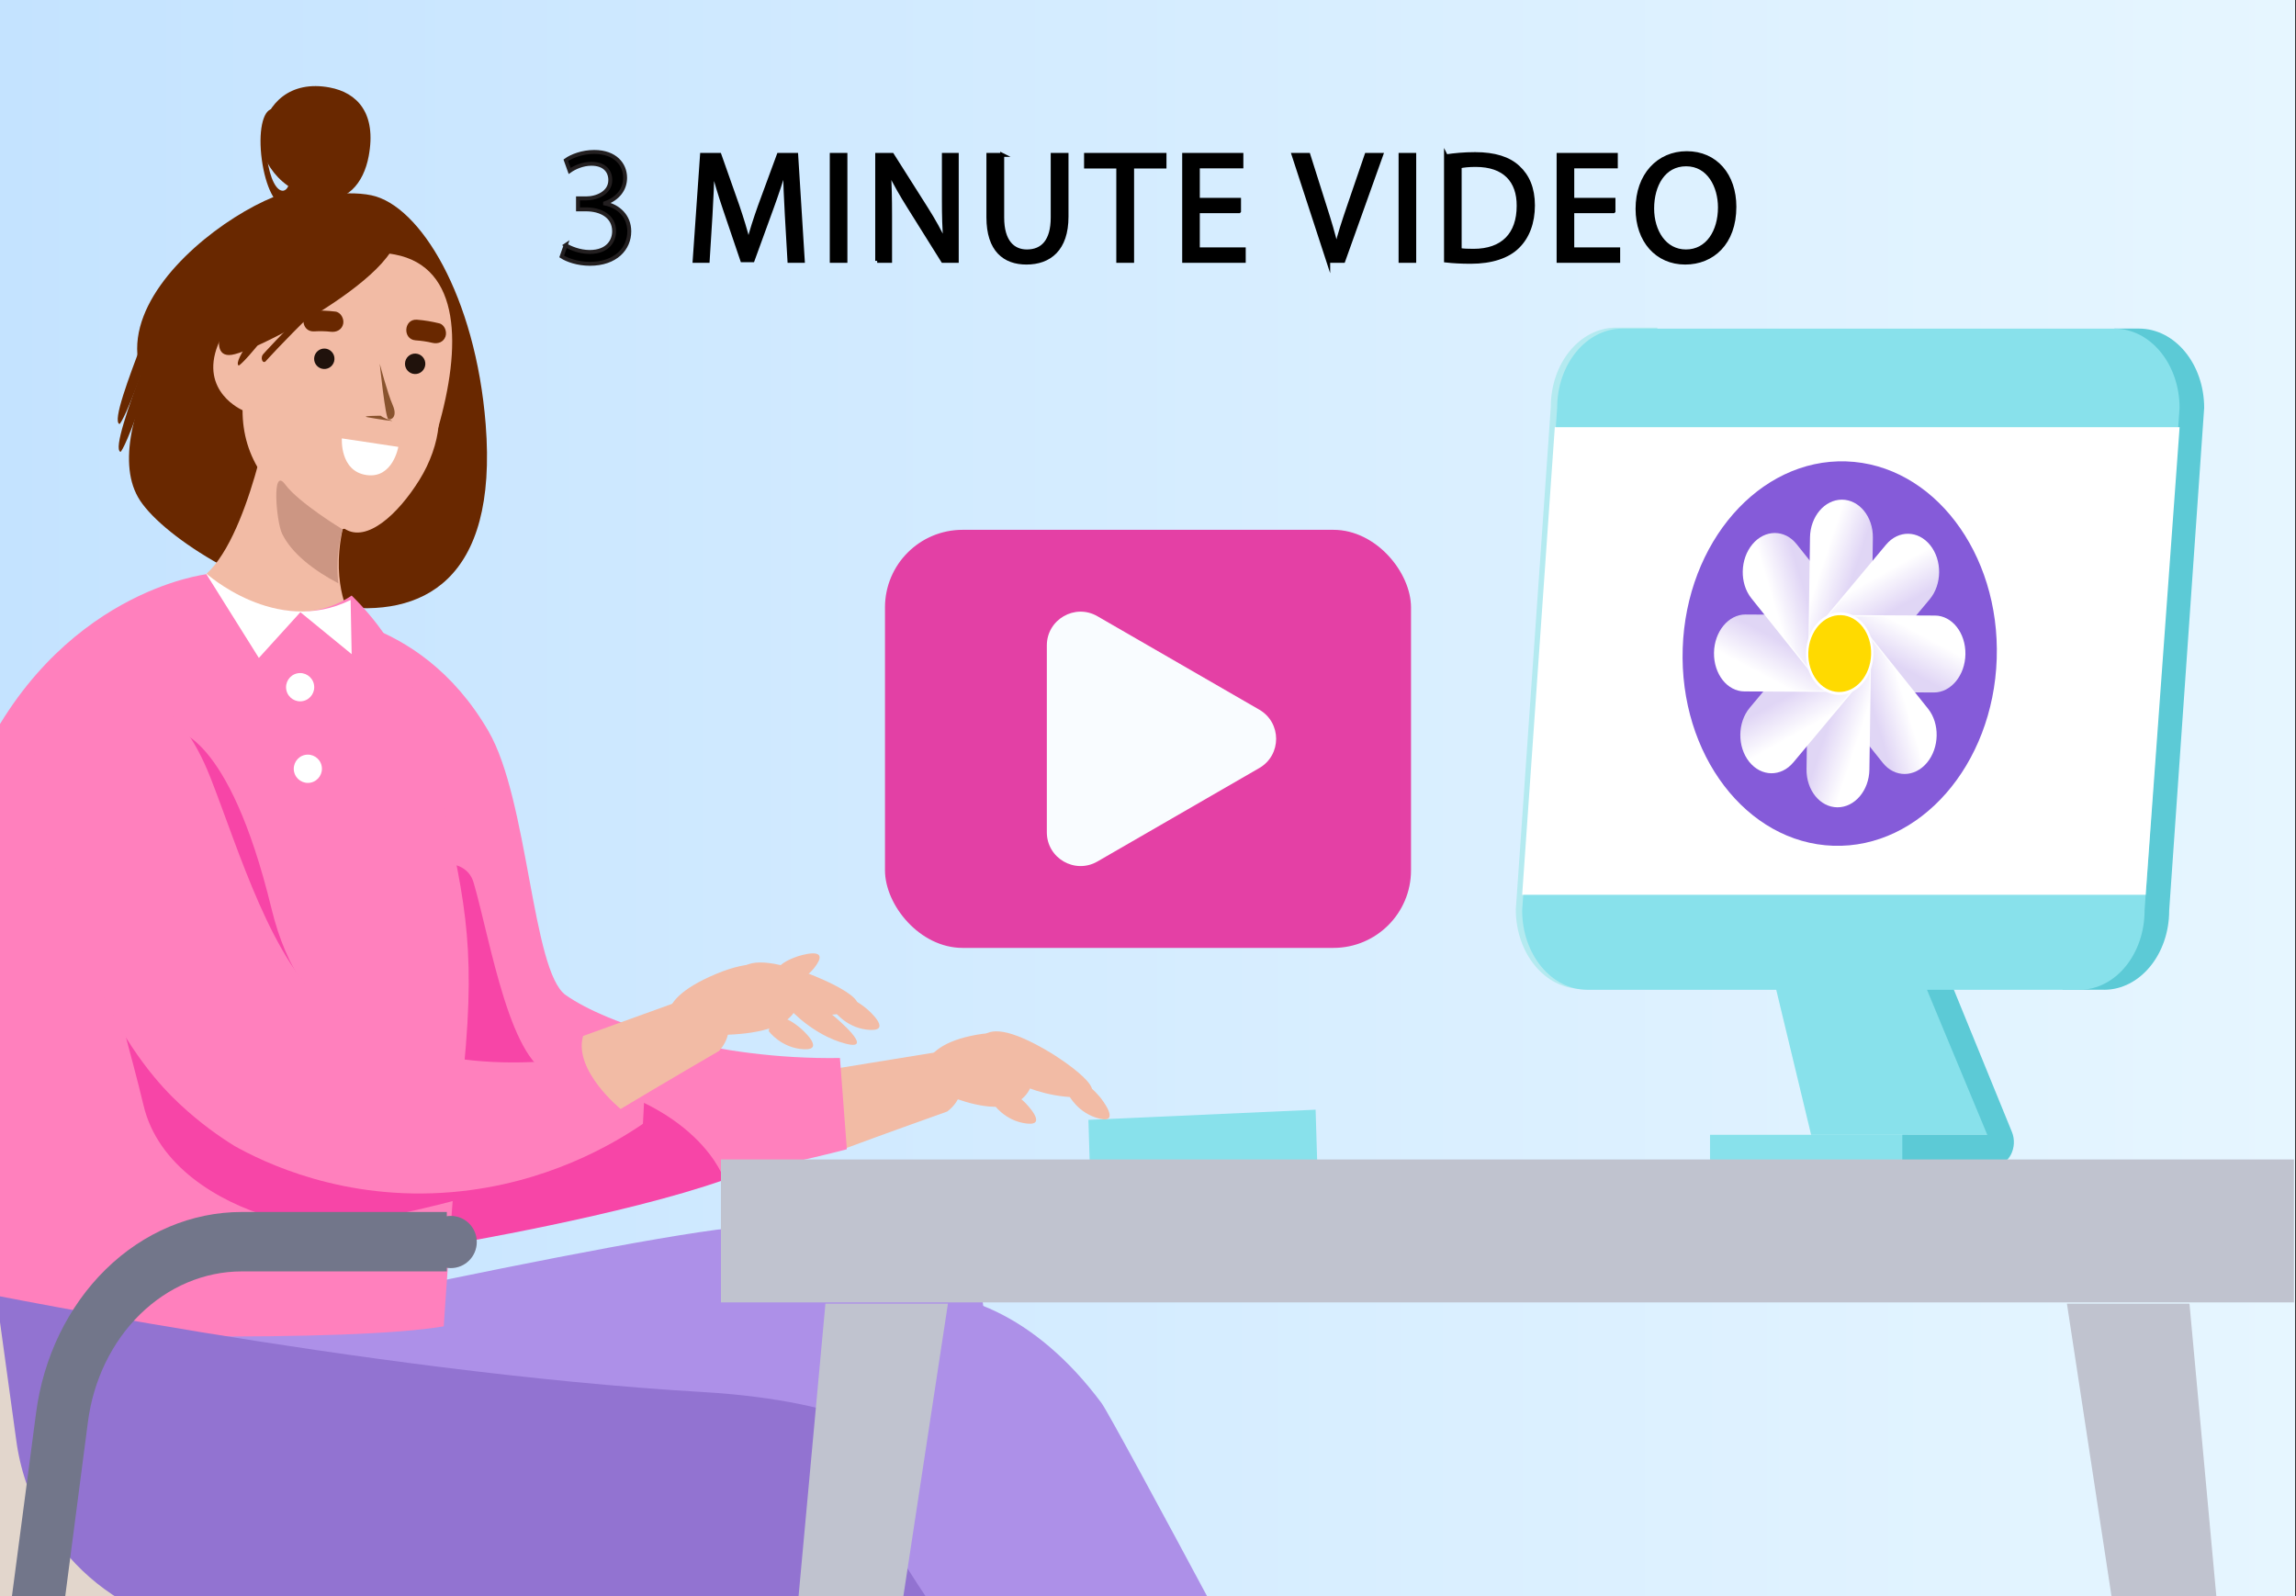 <?xml version="1.0" encoding="UTF-8"?>
<svg id="Layer_7" data-name="Layer 7" xmlns="http://www.w3.org/2000/svg" xmlns:xlink="http://www.w3.org/1999/xlink" viewBox="0 0 584 406">
  <rect x="0" y="0" width="584" height="406" fill="#333333" stroke="none"/>
  <defs>
    <style>
      .cls-1 {
        stroke: #e2d6cc;
        stroke-width: 28px;
      }

      .cls-1, .cls-2, .cls-3, .cls-4 {
        fill: none;
      }

      .cls-1, .cls-5, .cls-6 {
        stroke-miterlimit: 10;
      }

      .cls-7 {
        clip-path: url(#clippath);
      }

      .cls-2, .cls-8, .cls-9, .cls-10, .cls-3, .cls-4, .cls-11, .cls-12, .cls-13, .cls-14, .cls-15, .cls-16, .cls-17, .cls-18, .cls-19, .cls-20, .cls-21, .cls-22, .cls-23, .cls-24, .cls-25, .cls-26, .cls-27, .cls-28, .cls-29, .cls-30, .cls-31, .cls-32, .cls-33, .cls-34, .cls-35, .cls-36, .cls-37 {
        stroke-width: 0px;
      }

      .cls-38 {
        mask: url(#mask);
      }

      .cls-8 {
        fill: url(#linear-gradient);
      }

      .cls-5 {
        stroke: #231f20;
      }

      .cls-6 {
        stroke: #000;
      }

      .cls-9 {
        fill: url(#linear-gradient-11);
      }

      .cls-10 {
        fill: url(#linear-gradient-10);
      }

      .cls-39 {
        clip-path: url(#clippath-4);
      }

      .cls-40 {
        clip-path: url(#clippath-2);
      }

      .cls-3 {
        clip-path: url(#clippath-1);
      }

      .cls-4 {
        clip-path: url(#clippath-3);
      }

      .cls-41 {
        opacity: .85;
      }

      .cls-11 {
        fill: url(#linear-gradient-4);
      }

      .cls-12 {
        fill: url(#linear-gradient-2);
      }

      .cls-13 {
        fill: url(#linear-gradient-3);
      }

      .cls-14 {
        fill: url(#linear-gradient-8);
      }

      .cls-15 {
        fill: url(#linear-gradient-9);
      }

      .cls-16 {
        fill: url(#linear-gradient-7);
      }

      .cls-17 {
        fill: url(#linear-gradient-5);
      }

      .cls-18 {
        fill: url(#linear-gradient-6);
      }

      .cls-19 {
        fill: #5ccad6;
      }

      .cls-20 {
        fill: #72768a;
      }

      .cls-21 {
        fill: #89532e;
      }

      .cls-22 {
        fill: #88e1eb;
      }

      .cls-23 {
        fill: #20120c;
      }

      .cls-24 {
        fill: #cc9683;
      }

      .cls-25 {
        fill: #d5f5fa;
      }

      .cls-26 {
        fill: #c0c3cf;
      }

      .cls-27 {
        fill: #ad90e8;
      }

      .cls-28 {
        fill: #b4eaf0;
      }

      .cls-29 {
        fill: #855bd9;
      }

      .cls-30 {
        fill: #ff80bd;
      }

      .cls-31 {
        fill: #9273d1;
      }

      .cls-32 {
        fill: #692800;
      }

      .cls-33 {
        fill: #f2bba5;
      }

      .cls-34 {
        fill: #fff;
      }

      .cls-35 {
        fill: #ffda00;
      }

      .cls-36 {
        fill: #e62295;
      }

      .cls-37 {
        fill: #f745a7;
      }
    </style>
    <clipPath id="clippath">
      <rect class="cls-2" width="584" height="406"/>
    </clipPath>
    <linearGradient id="linear-gradient" x1="-730.389" y1="-1533.098" x2="-296.518" y2="-1005.718" gradientTransform="translate(-221.81 -1077.816) rotate(-180)" gradientUnits="userSpaceOnUse">
      <stop offset="0" stop-color="#c4e3ff"/>
      <stop offset="1" stop-color="#f5feff"/>
    </linearGradient>
    <linearGradient id="linear-gradient-2" x1="-.467" y1="517.993" x2="837.068" y2="517.993" gradientTransform="translate(0 -306)" xlink:href="#linear-gradient"/>
    <clipPath id="clippath-1">
      <polygon class="cls-2" points=".643 -22.343 1.643 -22.343 .643 -21.343 .643 -22.343"/>
    </clipPath>
    <clipPath id="clippath-2">
      <polygon class="cls-3" points="-1.357 -24.343 -2.357 -24.343 -1.357 -25.343 -1.357 -24.343"/>
    </clipPath>
    <clipPath id="clippath-3">
      <polygon class="cls-2" points=".643 -22.343 1.643 -22.343 .643 -21.343 .643 -22.343"/>
    </clipPath>
    <clipPath id="clippath-4">
      <polygon class="cls-4" points="-1.357 -24.343 -2.357 -24.343 -1.357 -25.343 -1.357 -24.343"/>
    </clipPath>
    <linearGradient id="linear-gradient-3" x1="-3616.017" y1="-979.275" x2="-3630.784" y2="-910.408" gradientTransform="translate(3245.302 -689.684) scale(.764 -1)" gradientUnits="userSpaceOnUse">
      <stop offset="0" stop-color="#000"/>
      <stop offset="1" stop-color="#fff"/>
    </linearGradient>
    <mask id="mask" x="-2.357" y="-25.343" width="508.26" height="314.02" maskUnits="userSpaceOnUse">
      <g class="cls-39">
        <polygon class="cls-13" points="449.013 240.207 460.673 288.677 505.903 288.677 485.303 240.207 449.013 240.207"/>
      </g>
    </mask>
    <linearGradient id="linear-gradient-4" x1="788.141" y1="532.376" x2="771.617" y2="525.678" gradientTransform="translate(-111.108 -338.416) rotate(-.341) scale(.76 .999) skewX(-2.249)" gradientUnits="userSpaceOnUse">
      <stop offset=".211" stop-color="#fff"/>
      <stop offset=".815" stop-color="#fff" stop-opacity=".75"/>
    </linearGradient>
    <linearGradient id="linear-gradient-5" x1="752.727" y1="518.024" x2="759.02" y2="502.498" xlink:href="#linear-gradient-4"/>
    <linearGradient id="linear-gradient-6" x1="803.078" y1="499.221" x2="796.784" y2="514.747" xlink:href="#linear-gradient-4"/>
    <linearGradient id="linear-gradient-7" x1="752.539" y1="498.731" x2="768.797" y2="491.851" xlink:href="#linear-gradient-4"/>
    <linearGradient id="linear-gradient-8" x1="803.305" y1="518.514" x2="787.046" y2="525.394" xlink:href="#linear-gradient-4"/>
    <linearGradient id="linear-gradient-9" x1="767.097" y1="531.718" x2="760.498" y2="516.123" xlink:href="#linear-gradient-4"/>
    <linearGradient id="linear-gradient-10" x1="788.716" y1="485.563" x2="795.316" y2="501.158" xlink:href="#linear-gradient-4"/>
    <linearGradient id="linear-gradient-11" x1="767.703" y1="484.907" x2="784.228" y2="491.605" xlink:href="#linear-gradient-4"/>
  </defs>
  <g class="cls-7">
    <g id="BG-2" data-name="BG">
      <rect class="cls-8" x="-.357" y="-10.343" width="584" height="403.87"/>
    </g>
    <g id="Layer_6-2" data-name="Layer 6">
      <rect class="cls-12" x="-.467" y="-25.343" width="584.23" height="474.671"/>
    </g>
    <g id="Computer">
      <g>
        <path class="cls-25" d="M460.673,288.677l-11.67-48.48h43.24l19.03,46.95c.41,1.01.62,2.11.62,3.24v1.48c0,2.52-1.68,4.56-3.75,4.56h-73.2v-7.75h25.73Z"/>
        <rect class="cls-22" x="434.953" y="288.677" width="50.35" height="7.75"/>
        <g id="SVGID">
          <g class="cls-40">
            <g class="cls-38">
              <polygon class="cls-13" points="449.013 240.207 460.673 288.677 505.903 288.677 485.303 240.207 449.013 240.207"/>
            </g>
          </g>
        </g>
        <polygon class="cls-22" points="449.013 240.207 460.673 288.677 505.903 288.677 485.303 240.207 449.013 240.207"/>
      </g>
      <path class="cls-19" d="M492.253,240.207l19.48,47.72c1.6,3.91-.74,8.51-4.33,8.51h-23.54v-7.75h21.62l-20.17-48.48h6.94Z"/>
      <g>
        <g>
          <path class="cls-19" d="M535.163,251.787c9.16,0,16.58-9.03,16.58-20.17l8.9-127.86c0-11.14-7.42-20.17-16.58-20.17h-6.25l-13.19,168.19h10.54v.01Z"/>
          <path class="cls-28" d="M411.033,83.347c-9.16,0-16.58,9.03-16.58,20.17l-8.9,127.85c0,11.14,7.42,20.17,16.58,20.17h6.25l13.19-168.19h-10.54Z"/>
          <path class="cls-22" d="M528.903,251.787h-125.15c-9.16,0-16.58-9.03-16.58-20.17l8.9-127.85c0-11.14,7.42-20.17,16.58-20.17h125.15c9.16,0,16.58,9.03,16.58,20.17l-8.9,127.85c0,11.13-7.42,20.17-16.58,20.17Z"/>
        </g>
        <polygon class="cls-34" points="395.473 108.677 554.393 108.677 545.763 227.627 387.173 227.627 395.473 108.677"/>
        <g>
          <ellipse class="cls-29" cx="467.939" cy="166.258" rx="48.918" ry="39.958" transform="translate(286.098 628.365) rotate(-88.08)"/>
          <path class="cls-11" d="M475.493,195.757c-.08,5.33-3.72,9.63-8.14,9.61s-7.93-4.37-7.85-9.7l.09-6.32,16.28-19.55-.38,25.96Z"/>
          <path class="cls-17" d="M443.703,175.887c-4.36-.02-7.82-4.42-7.74-9.83.08-5.4,3.68-9.76,8.03-9.74l5.16.03,15.76,19.65-21.21-.11Z"/>
          <path class="cls-18" d="M492.173,156.587c4.36.02,7.82,4.42,7.74,9.83-.08,5.4-3.68,9.76-8.03,9.74l-5.16-.03-15.76-19.65,21.21.11Z"/>
          <path class="cls-16" d="M445.463,152.187c-3.02-3.79-2.9-9.94.28-13.74s8.21-3.82,11.23-.03l3.59,4.49-.37,27.72-14.73-18.44Z"/>
          <path class="cls-14" d="M490.413,180.287c3.02,3.79,2.9,9.94-.28,13.74s-8.21,3.82-11.23.03l-3.59-4.49.37-27.72,14.73,18.44Z"/>
          <path class="cls-15" d="M456.153,193.937c-3.14,3.75-8.16,3.68-11.23-.15-3.07-3.84-3.01-9.99.13-13.74l3.72-4.45,22.65.07-15.27,18.27Z"/>
          <path class="cls-10" d="M479.733,138.547c3.14-3.75,8.16-3.68,11.23.15s3.01,9.99-.13,13.74l-3.72,4.45-22.65-.07,15.27-18.27Z"/>
          <path class="cls-9" d="M460.383,136.717c.08-5.33,3.72-9.63,8.14-9.61s7.93,4.37,7.85,9.7l-.09,6.32-16.28,19.55.38-25.96Z"/>
          <ellipse class="cls-34" cx="467.939" cy="166.258" rx="10.52" ry="8.59" transform="translate(286.097 628.364) rotate(-88.08)"/>
          <ellipse class="cls-35" cx="467.939" cy="166.258" rx="9.78" ry="7.99" transform="translate(286.098 628.365) rotate(-88.08)"/>
        </g>
      </g>
      <polygon class="cls-22" points="276.843 284.877 277.393 303.007 335.183 300.417 334.633 282.287 276.843 284.877"/>
    </g>
    <g id="Person">
      <path class="cls-27" d="M248.973,325.287c-.46-2.37-12.99-18.58-62.95-12.93-38.44,4.34-177.86,36.02-177.86,36.02,0,0,13.49,64.26,85.43,66.27,71.95,2.01,172.08-4.01,155.38-89.36Z"/>
      <g id="hand_left" data-name="hand left">
        <path id="arm_left" data-name="arm left" class="cls-33" d="M240.943,282.747s-15.73,5.59-27.3,9.9c0,0-10.09-11.88-6-20.01l34.56-5.63c-.01 0,6.39,9.88-1.26,15.74Z"/>
        <path class="cls-33" d="M267.403,267.907c.77.46,18.76,11.67,5.64,11.2-13.76-.49-24.04-9.54-24.04-9.54,0,0-3.76-15.06,18.4-1.66Z"/>
        <path class="cls-33" d="M260.633,280.397c.25.24,6.06,6.04.56,5.42-5.77-.64-8.65-5.19-8.65-5.19,0,0,.87-7.18,8.09-.23Z"/>
        <path class="cls-33" d="M279.833,279.137c.22.27,5.35,6.68-.05,5.45-5.66-1.29-8.02-6.14-8.02-6.14,0,0,1.67-7.03,8.07.69Z"/>
        <path class="cls-33" d="M262.953,273.957c.1-.55,1.91-13.65-14.5-10.74-17.2,3.05-13.06,12.82-13.06,12.82,0,0,24.54,13.7,27.56-2.08Z"/>
      </g>
      <g id="torso">
        <path id="arm_left-2" data-name="arm left" class="cls-30" d="M76.603,156.007s29.72-.92,47.65,30.01c10.16,17.53,11.06,61.06,19.65,67.12,10.53,7.42,38.11,16.48,69.74,16l1.76,23.21s-86.89,23.47-141.23,10.25c-55.01-13.39-125.94-114.96,2.43-146.59Z"/>
        <path id="arm_left_shadow" data-name="arm left shadow" class="cls-37" d="M106.773,225.897c.7-7.28,11.65-8.39,13.69-1.39,4.39,15.06,9.38,47.27,20.8,49.16,36.62,6.07,42.97,26.45,42.97,26.45-25.46,9.01-69.89,16.48-69.89,16.48,0,0-10.37-61.38-7.57-90.7Z"/>
        <path class="cls-32" d="M69.643,53.907c5.71-3.83,17.85-5.69,24.82-4.23,12.4,2.6,26.49,25.68,29.07,58.24,6.36,80.2-78.08,36.99-88.45,18.52-10.58-18.83,18.34-61.66,34.56-72.53Z"/>
        <path class="cls-32" d="M114.933,97.337c.63,5.24-2.33,14.16-5.75,18.38-6.1,7.51-26.79,8.89-49.95-.92-57.06-24.15,1.91-66.22,18.16-66.72,16.56-.5,35.77,34.38,37.54,49.26Z"/>
        <path id="topknot" class="cls-32" d="M93.783,39.707c-1.31,7.06-5.72,12.16-12.75,10.84-9.71-1.82-15.69-10.05-14.38-17.11s7.11-13.08,17.2-11.18c7.03,1.32,11.96,6.55,9.93,17.45Z"/>
        <path id="face" class="cls-33" d="M68.653,86.277s9.53-25.77,31.8-21.53c16.88,3.21,16.95,23.57,10.92,44.33-1.35,4.67-19.26,30.72-29.35,24.94-13.71-7.87-20.33-17.53-20.33-29.67,0,0-11-4.67-6.26-16.64,5.23-13.22,13.22-1.43,13.22-1.43Z"/>
        <path id="neck" class="cls-33" d="M88.943,156.507s-5.36-9.08-1.18-24.38l-19.14-26.79s-6.72,37.83-19.62,42.92c0,0,5.26,30.08,19.66,33.78,14.39,3.7,16.9-14.95,20.28-25.53Z"/>
        <path id="chin" class="cls-24" d="M87.113,134.647s-11.09-6.69-14.59-11.43c-3.5-4.75-2.23,9.53-.78,12.53,2.49,5.14,8.22,9.43,14.33,12.65,0-.01-.98-6.23,1.04-13.75Z"/>
        <path class="cls-30" d="M111.203,197.187c-4.37-19.88-8.84-32.93-21.76-45.69,0,0-6.29,4.71-14.73,4.03-8.76-.7-15.19-2-22.07-9.47,0,0-38.33,4.27-58.74,49.74-7.48,16.66-11.06,57.07-9.2,108.75.59,16.35-1.41,32.85-1.41,32.85,28.15,2.74,106,4.08,129.58,0,0,0,2.52-38.93,5.12-65.7,3.18-32.8-.05-43.82-6.79-74.51Z"/>
        <path class="cls-23" d="M103.013,92.427c-.07,1.43,1.04,2.65,2.46,2.72,1.43.07,2.64-1.04,2.71-2.48.07-1.43-1.04-2.65-2.46-2.72-1.43-.07-2.64,1.04-2.71,2.48Z"/>
        <path class="cls-23" d="M79.903,91.147c-.07,1.43,1.04,2.65,2.46,2.72,1.43.07,2.64-1.04,2.71-2.48.07-1.43-1.04-2.65-2.46-2.72-1.43-.06-2.64,1.05-2.71,2.48Z"/>
        <path class="cls-32" d="M79.553,79.047c1.92-.1,3.83-.01,5.73.21,1.4.16,2.28,1.83,2.01,3.12-.32,1.5-1.7,2.18-3.1,2.02-1.44-.17-2.89-.18-4.34-.1-3.36.17-3.67-5.07-.3-5.25Z"/>
        <path class="cls-32" d="M106.043,81.327c1.92.14,3.8.47,5.66.92,1.37.33,2.04,2.1,1.61,3.35-.5,1.45-1.95,1.95-3.33,1.62-1.41-.34-2.84-.54-4.29-.64-3.35-.25-3.01-5.49.35-5.25Z"/>
        <path id="cheek" class="cls-33" d="M92.553,111.207c5.54-8.89,11.86-14.95,15.72-12.52,5.34,3.35,3.94,14.5-1.59,23.39-5.54,8.89-13.4,15.97-18.94,12.49-3.86-2.43-3.73-9.63,4.81-23.36Z"/>
        <path id="smile" class="cls-34" d="M101.313,113.677l-14.36-2.16s-.58,8.37,6.31,9.33c6.66.93,8.05-7.17,8.05-7.17Z"/>
        <path id="nose" class="cls-21" d="M96.593,92.527s1.97,7.53,3.29,10.51c1.31,2.97-.34,3.88-1.11,3.59-.77-.29-2.18-14.1-2.18-14.1Z"/>
        <path id="nose-2" data-name="nose" class="cls-21" d="M96.843,105.757s.66.62,2.53,1.15c1.86.52-3.74-.38-5.84-.76-2.11-.39,3.31-.39,3.31-.39Z"/>
        <g id="hair">
          <path id="hair_lock" data-name="hair lock" class="cls-32" d="M30.663,114.947s1.08-.7,5.23-12.52c3.02-8.62,4.62-9.57,5.97-12.26,1.9-3.81,3.48-8.42,3.48-8.42,0,0-.98-.51-2.25-.37-.25.03-.78.48-1.46,1.32-1.31,1.6-3.16,4.59-4.58,8.64-.32.91-.66,1.87-1.01,2.87-3.13,8.79-7.27,20.13-5.38,20.74Z"/>
          <path id="hair_lock-2" data-name="hair lock" class="cls-32" d="M30.403,107.867s1.1-.69,5.42-12.44c3.15-8.58,4.77-9.5,6.15-12.17,1.96-3.78,3.61-8.36,3.61-8.36,0,0-.97-.53-2.24-.4-.25.02-.79.47-1.48,1.29-1.33,1.58-3.23,4.54-4.7,8.57-.33.91-.69,1.86-1.06,2.86-3.27,8.74-7.58,20.01-5.7,20.65Z"/>
          <path id="hair_lock-3" data-name="hair lock" class="cls-32" d="M60.703,92.997s1.25-.33,8.87-10.24c5.56-7.24,7.37-7.63,9.49-9.77,2.99-3.02,5.93-6.9,5.93-6.9,0,0-.77-.79-2.02-1.06-.24-.05-.89.21-1.8.79-1.74,1.11-4.43,3.36-7.04,6.77-.59.77-1.21,1.57-1.86,2.41-5.71,7.36-13.17,16.82-11.57,18Z"/>
          <path class="cls-32" d="M78.443,78.287c-6.56,6.32-11.49,11.79-11.54,11.85-.32.35-.42,1.03-.23,1.51.19.48.6.59.92.23.05-.05,4.94-5.48,11.47-11.77,10.88-10.48,17.83-15.24,21.75-17.39.27-.15.46-.54.5-.96.01-.14.01-.28-.01-.42-.09-.56-.45-.86-.81-.67-4,2.2-11.06,7.03-22.05,17.62Z"/>
          <path class="cls-32" d="M69.273,27.697c1.53-.21,3.18,1.84,4.33,5.21l-.92,2.09c-.74-2.28-1.86-3.65-2.9-3.5-1.79.24-2.48,4.03-1.82,8.91.66,4.88,2.34,8.34,4.12,8.1,1.04-.14,1.74-1.76,1.86-4.15l1.45,1.8c-.23,3.55-1.28,5.94-2.8,6.15-2.52.34-5.07-4.83-6-11.71s.16-12.56,2.68-12.9Z"/>
          <path class="cls-32" d="M64.913,66.927c2.16-2.67,7.65-7.43,11.15-9.79,6.25-4.2,16.25-6.05,22.16-2.26,14.55,9.33-31.69,34.24-39.27,35.38-7.71,1.17-.16-15.75,5.96-23.33Z"/>
        </g>
      </g>
      <g id="collar">
        <path class="cls-34" d="M89.183,152.627l.26,13.78-13.04-10.67-10.56,11.63-13.53-21.6c.01,0,17.87,16.25,36.87,6.86Z"/>
        <path class="cls-34" d="M72.843,175.577c.42,1.94,2.33,3.17,4.26,2.75s3.16-2.34,2.74-4.28c-.42-1.94-2.33-3.17-4.26-2.75-1.94.42-3.16,2.34-2.74,4.28Z"/>
        <path class="cls-34" d="M74.803,196.327c.42,1.94,2.33,3.17,4.26,2.75s3.16-2.34,2.74-4.28c-.42-1.94-2.33-3.17-4.26-2.75s-3.16,2.34-2.74,4.28Z"/>
      </g>
      <path class="cls-31" d="M-11.597,327.467s-36.03,94.65,77.37,94.65h116.27s-4.37,45.34-5.09,73.82l53.98,10.78s18.58-63.51,23.38-86.96c4.79-23.45-.87-61.26-75.5-65.64-86.47-5.07-190.41-26.65-190.41-26.65Z"/>
      <g id="light_leg_shin_and_foot" data-name="light leg shin and foot">
        <path class="cls-27" d="M280.173,356.907c2.97,3.99,54.99,101.82,54.99,101.82l-48.75,14.75s-59.03-69.64-73.41-107.99c-14.38-38.34,33.35-54.08,67.17-8.58Z"/>
      </g>
      <path class="cls-37" d="M44.283,185.777s13.81.25,24.75,45.27c7.98,32.85,28.76,32.78,37.58,41.88,12.46,12.85,16.09,30.54,16.09,30.54,0,0-17.7,5.29-36.99,8.27-3.75.58-10.06-.07-16.96-2.12-13.22-3.92-28.6-12.99-32.25-28.45-.82-3.48-1.77-7.14-2.77-10.92-8.85-33.35-21.92-76.07,10.55-84.47Z"/>
      <path class="cls-30" d="M164.583,265.747c-.23,4.48-.47,8.97-.7,13.45-.12,2.23-.23,4.45-.35,6.68-7.34,5.01-24.42,15.27-48.41,17.36-27.8,2.41-48.11-7.61-55.49-11.73-3.65-2.26-8.65-5.72-13.91-10.64-4.71-4.41-13.08-13.25-21.58-31.6-10.51-22.69-14.38-45.17-15.88-60.94,0,0,28.77-32.64,45.32,9.62,7.28,18.58,15.52,46.99,30.25,58.64,2.83,2.24,5.19,3.44,7.35,4.61,24.81,13.46,54.84,9.21,73.4,4.55Z"/>
      <path id="chari_seat" data-name="chari seat" class="cls-1" d="M192.603,428.967H59.353c-34.82,0-64.3-25.81-69.06-60.47l-26.66-193.82"/>
      <ellipse class="cls-20" cx="114.663" cy="315.947" rx="6.61" ry="6.64"/>
      <path class="cls-20" d="M-11.727,623.627L22.363,361.717c1.38-10.64,6.1-20.36,13.28-27.39,7.18-7.03,16.36-10.9,25.84-10.9h52.17v-15.12h-52.17c-12.69,0-24.96,5.17-34.56,14.57-9.6,9.4-15.91,22.4-17.76,36.63l-34.77,264.12h13.88Z"/>
      <g id="hand_right" data-name="hand right">
        <path id="arm_left-3" data-name="arm left" class="cls-33" d="M182.893,267.347s-14.44,8.39-25.03,14.76c0,0-12.09-9.82-9.55-18.57l32.95-11.9c-.01.01,8.08,8.54,1.63,15.71Z"/>
        <path class="cls-33" d="M206.193,247.887c.84.32,20.57,8.02,7.58,9.98-13.61,2.05-25.37-4.95-25.37-4.95,0,0-6.43-14.12,17.79-5.03Z"/>
        <path class="cls-33" d="M202.703,243.347c.33-.12,8.1-2.71,5.07,1.95-3.18,4.88-8.52,5.41-8.52,5.41,0,0-5.98-4.03,3.45-7.36Z"/>
        <path class="cls-33" d="M220.463,256.627c.27.22,6.48,5.58.95,5.37-5.8-.22-9-4.55-9-4.55,0,0,.35-7.22,8.05-.82Z"/>
        <path class="cls-33" d="M202.883,252.527c-.08-.5-2.8-12.27-20.7-4.79-18.77,7.84-10.4,14.95-10.4,14.95,0,0,33.41,4.28,31.1-10.16Z"/>
        <path class="cls-33" d="M203.603,261.547c.27.22,6.45,5.61.92,5.37-5.8-.25-8.98-4.6-8.98-4.6,0,0,.39-7.21,8.06-.77Z"/>
        <path class="cls-33" d="M212.143,258.517c.44.36,10.7,8.99,2.93,6.97-8.15-2.12-13.92-8.52-13.92-8.52,0,0-1.66-8.85,10.99,1.55Z"/>
      </g>
    </g>
    <g id="Desk">
      <polygon class="cls-26" points="197.023 621.097 183.373 621.097 209.953 331.627 241.113 331.627 197.023 621.097"/>
      <polygon class="cls-26" points="569.833 621.097 583.484 621.097 556.903 331.627 525.734 331.627 569.833 621.097"/>
      <rect class="cls-26" x="183.373" y="294.947" width="400.11" height="36.36"/>
    </g>
    <g class="cls-41">
      <rect class="cls-36" x="225.101" y="134.778" width="133.798" height="106.352" rx="19.731" ry="19.731"/>
      <path class="cls-34" d="M320.303,180.526c5.718,3.301,5.718,11.554,0,14.855l-41.169,23.769c-5.718,3.301-12.865-.825-12.865-7.428v-47.537c0-6.602,7.147-10.729,12.865-7.428l41.169,23.769Z"/>
    </g>
    <g>
      <path class="cls-6" d="M200.117,54.52c-.2-3.759-.44-8.279-.4-11.638h-.12c-.92,3.16-2.04,6.519-3.399,10.238l-4.759,13.078h-2.64l-4.359-12.838c-1.28-3.799-2.359-7.278-3.119-10.478h-.08c-.08,3.359-.28,7.879-.52,11.918l-.72,11.558h-3.319l1.879-26.956h4.439l4.599,13.038c1.12,3.319,2.04,6.279,2.72,9.078h.12c.68-2.719,1.64-5.679,2.84-9.078l4.799-13.038h4.439l1.68,26.956h-3.399l-.68-11.838Z"/>
      <path class="cls-6" d="M215.04,39.402v26.956h-3.479v-26.956h3.479Z"/>
      <path class="cls-6" d="M223.12,66.358v-26.956h3.8l8.639,13.638c2,3.16,3.56,5.999,4.839,8.759l.08-.04c-.32-3.6-.399-6.879-.399-11.078v-11.278h3.279v26.956h-3.52l-8.559-13.678c-1.88-3-3.68-6.079-5.039-8.999l-.12.04c.2,3.399.28,6.639.28,11.118v11.518h-3.28Z"/>
      <path class="cls-6" d="M254.919,39.402v15.958c0,6.039,2.68,8.599,6.279,8.599,3.999,0,6.559-2.64,6.559-8.599v-15.958h3.52v15.717c0,8.279-4.359,11.678-10.198,11.678-5.519,0-9.679-3.16-9.679-11.518v-15.877h3.52Z"/>
      <path class="cls-6" d="M284.438,42.362h-8.198v-2.959h19.957v2.959h-8.239v23.996h-3.52v-23.996Z"/>
      <path class="cls-6" d="M315.156,53.72h-10.479v9.718h11.679v2.919h-15.158v-26.956h14.558v2.919h-11.078v8.519h10.479v2.88Z"/>
      <path class="cls-6" d="M337.838,66.358l-8.799-26.956h3.759l4.199,13.278c1.16,3.64,2.16,6.919,2.88,10.078h.08c.76-3.119,1.88-6.519,3.079-10.038l4.56-13.318h3.72l-9.639,26.956h-3.839Z"/>
      <path class="cls-6" d="M359.718,39.402v26.956h-3.479v-26.956h3.479Z"/>
      <path class="cls-6" d="M367.798,39.762c2.12-.32,4.64-.56,7.399-.56,4.999,0,8.559,1.16,10.918,3.359,2.399,2.2,3.8,5.319,3.8,9.678,0,4.399-1.36,7.999-3.88,10.479-2.52,2.52-6.679,3.879-11.918,3.879-2.479,0-4.56-.12-6.319-.32v-26.516ZM371.277,63.598c.88.16,2.16.2,3.52.2,7.439,0,11.479-4.159,11.479-11.438.04-6.359-3.56-10.398-10.918-10.398-1.8,0-3.16.16-4.08.36v21.276Z"/>
      <path class="cls-6" d="M410.396,53.72h-10.479v9.718h11.679v2.919h-15.158v-26.956h14.558v2.919h-11.078v8.519h10.479v2.88Z"/>
      <path class="cls-6" d="M441.153,52.6c0,9.279-5.639,14.198-12.518,14.198-7.119,0-12.118-5.519-12.118-13.678,0-8.559,5.319-14.158,12.519-14.158,7.358,0,12.117,5.639,12.117,13.638ZM420.237,53.04c0,5.759,3.119,10.918,8.599,10.918,5.519,0,8.639-5.079,8.639-11.198,0-5.359-2.8-10.958-8.599-10.958-5.759,0-8.639,5.319-8.639,11.238Z"/>
      <path class="cls-5" d="M143.881,62.365c1.059.677,3.515,1.735,6.098,1.735,4.785,0,6.267-3.048,6.225-5.335-.042-3.854-3.515-5.505-7.114-5.505h-2.075v-2.794h2.075c2.71,0,6.14-1.397,6.14-4.658,0-2.202-1.397-4.149-4.827-4.149-2.202,0-4.319.974-5.504,1.82l-.974-2.71c1.44-1.059,4.234-2.117,7.198-2.117,5.42,0,7.876,3.219,7.876,6.563,0,2.837-1.694,5.251-5.081,6.479v.085c3.387.678,6.14,3.218,6.14,7.071,0,4.403-3.43,8.257-10.035,8.257-3.091,0-5.801-.974-7.156-1.863l1.016-2.879Z"/>
    </g>
  </g>
</svg>
